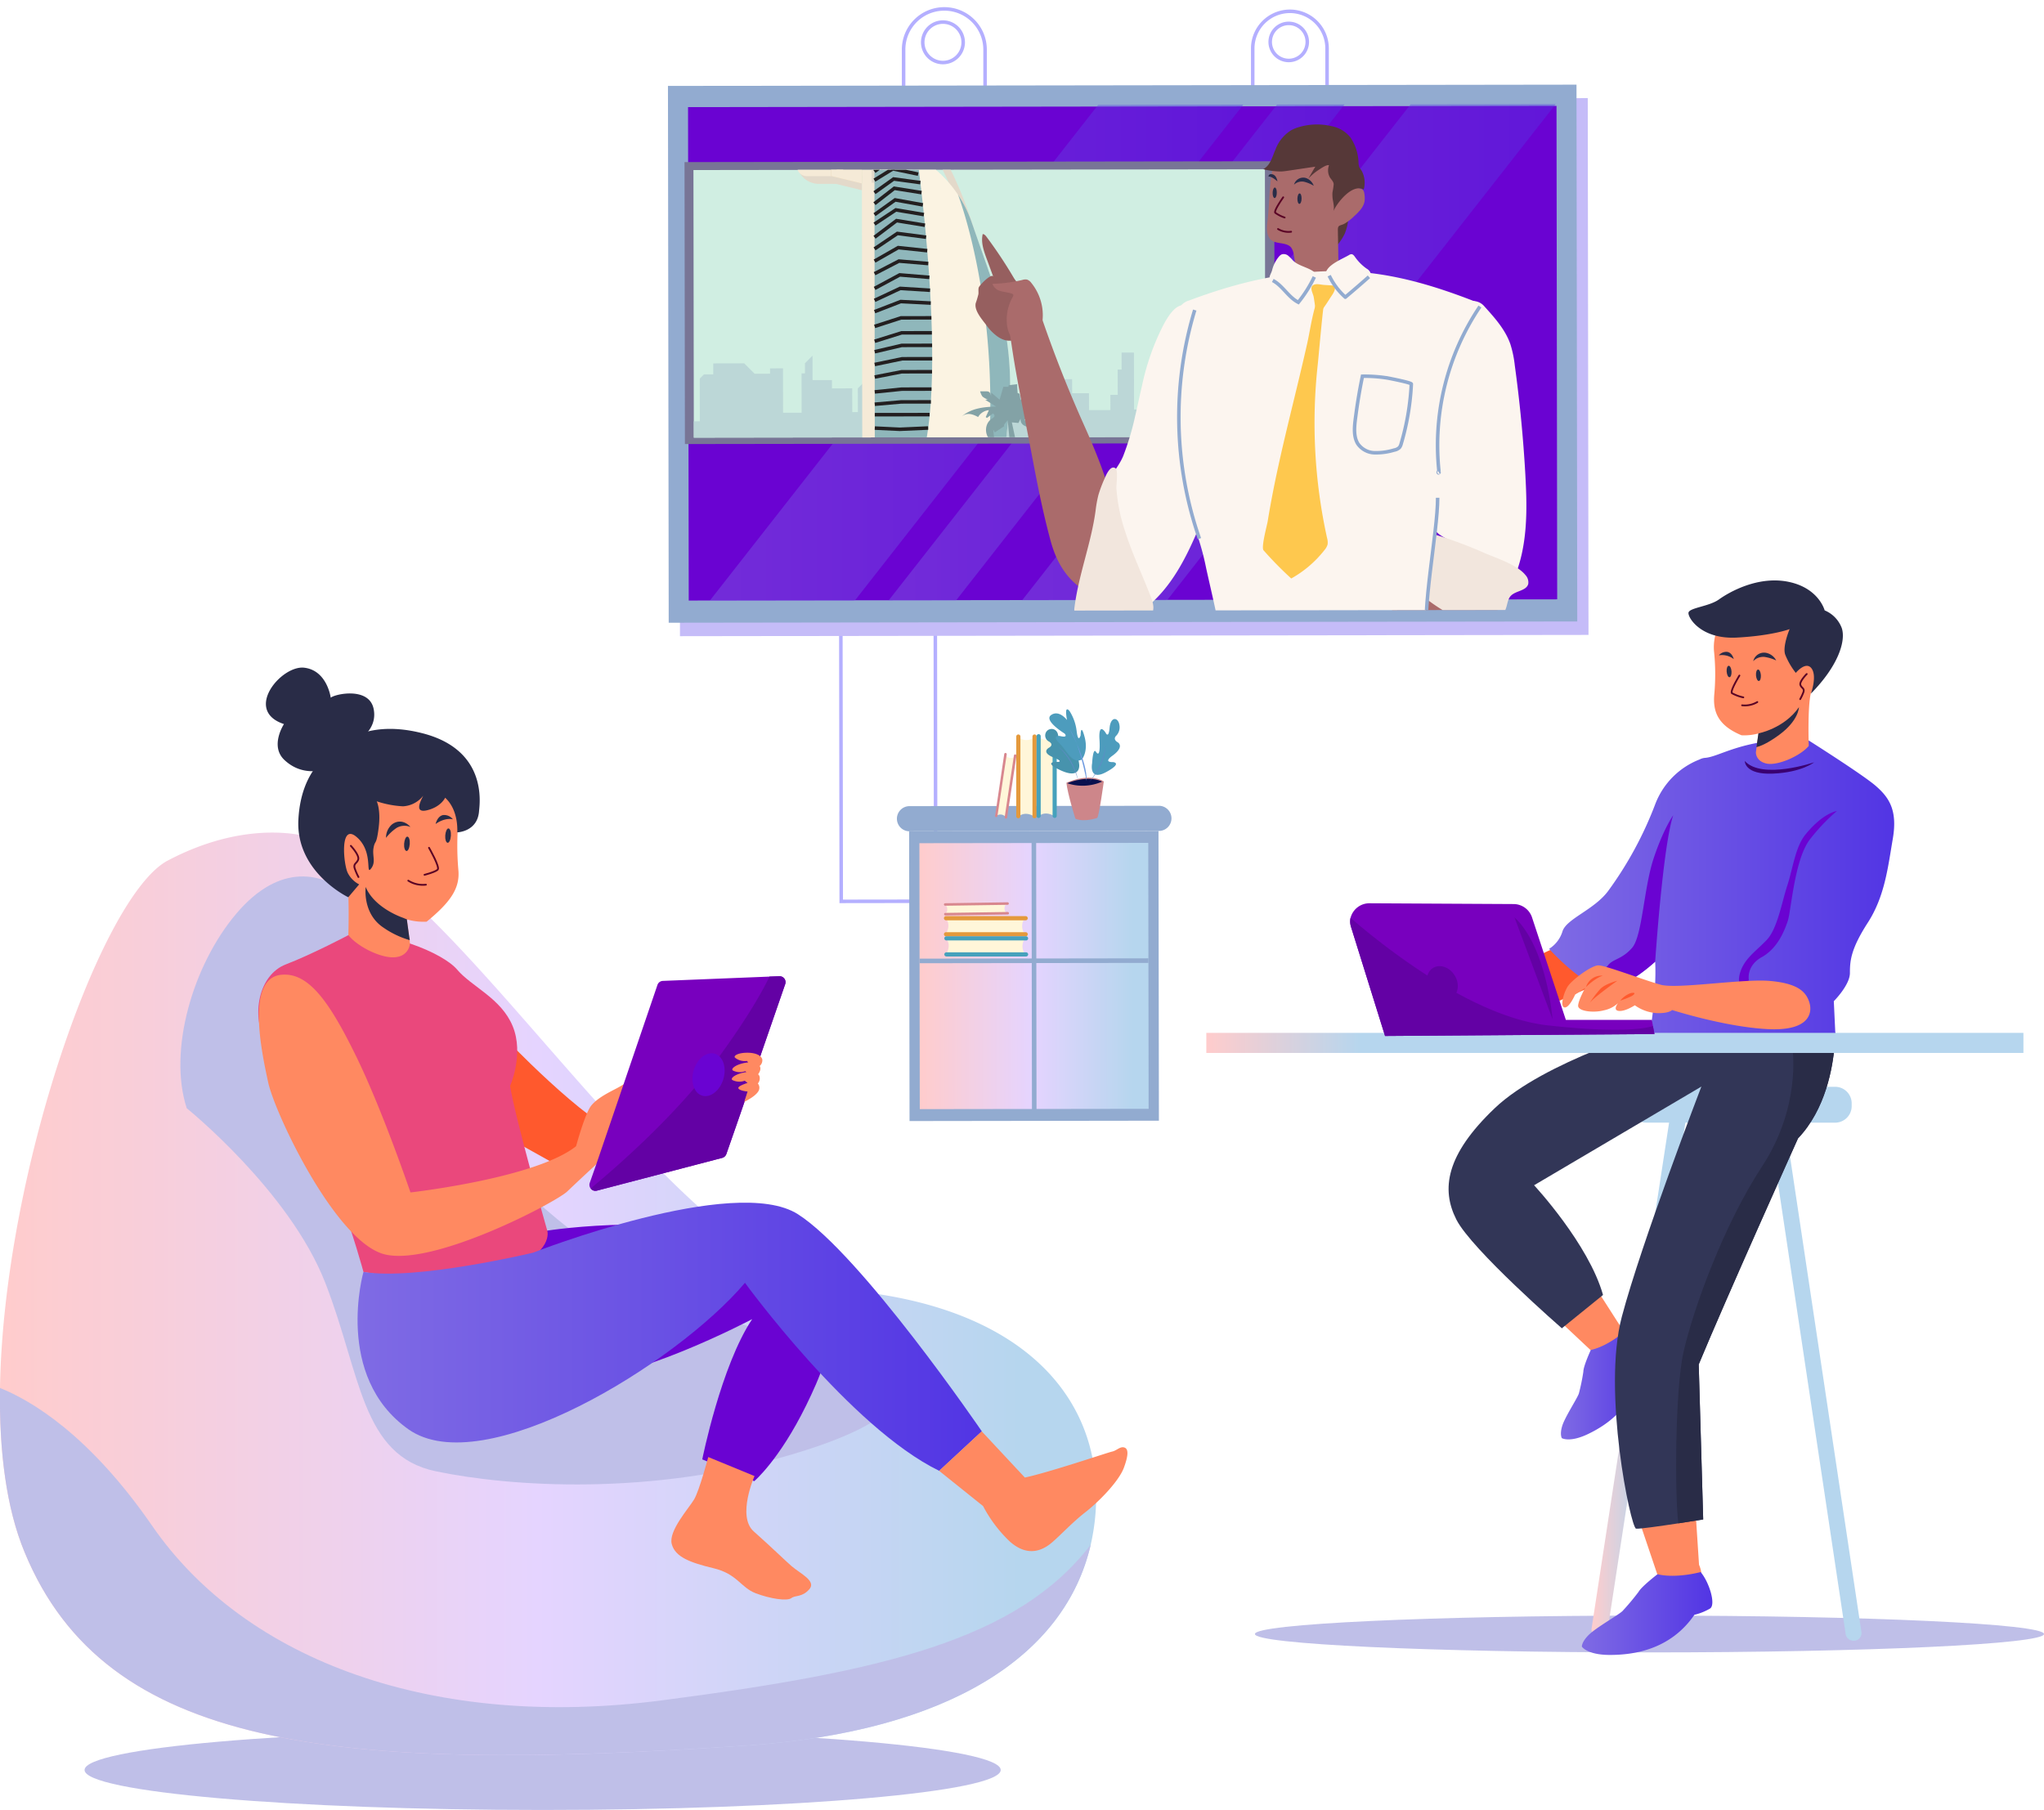 <svg xmlns="http://www.w3.org/2000/svg" xmlns:xlink="http://www.w3.org/1999/xlink" viewBox="0 0 580.08 513.71"><defs><style>.cls-1,.cls-18,.cls-2,.cls-26,.cls-45{fill:none;}.cls-2{stroke:#b4afff;}.cls-18,.cls-2,.cls-26,.cls-45{stroke-miterlimit:10;}.cls-3{fill:#c5bcf8;}.cls-4{fill:#92abd0;}.cls-5{fill:#6a03d2;}.cls-6,.cls-7,.cls-8{opacity:0.39;}.cls-6{fill:url(#Degradado_sin_nombre_141);}.cls-7{fill:url(#Degradado_sin_nombre_141-2);}.cls-8{fill:url(#Degradado_sin_nombre_141-3);}.cls-9{clip-path:url(#clip-path);}.cls-10{fill:#787596;}.cls-11{fill:#d0eee2;}.cls-12{clip-path:url(#clip-path-2);}.cls-13{fill:#bcd7d7;}.cls-14{fill:#e3d9ca;}.cls-15{fill:#fbf3e2;}.cls-16{fill:#f5ead7;}.cls-17{fill:#efd8af;}.cls-18{stroke:#231f20;}.cls-19{fill:#8fb7bb;}.cls-20{fill:#83a2a6;}.cls-21{fill:#fcf5ef;}.cls-22{fill:#aa6b6b;}.cls-23{fill:#f2e6dd;}.cls-24{fill:#563838;}.cls-25{fill:#3b3166;}.cls-26{stroke:#92abd0;}.cls-27{fill:#fec84e;}.cls-28{fill:#965f5f;}.cls-29{fill:url(#linear-gradient);}.cls-30{fill:#fff6d9;}.cls-31{fill:#e4993c;}.cls-32{fill:#46a1bc;}.cls-33{fill:#d8878e;}.cls-34{fill:#cd868a;}.cls-35{fill:#09104e;}.cls-36{fill:#4793ad;}.cls-37{fill:#6089c6;}.cls-38{fill:#4d9cbd;}.cls-39{fill:#6d99e0;}.cls-40{fill:#bfbfe8;}.cls-41{fill:url(#linear-gradient-2);}.cls-42{fill:#ff592d;}.cls-43{fill:#ea487c;}.cls-44{fill:#ff8961;}.cls-45{stroke:#5a0225;stroke-linecap:round;stroke-width:0.5px;}.cls-46{fill:#292c47;}.cls-47{fill:url(#Degradado_sin_nombre_141-4);}.cls-48{fill:#7800be;}.cls-49{fill:#6301a4;}.cls-50{fill:url(#linear-gradient-3);}.cls-51{fill:url(#Degradado_sin_nombre_141-5);}.cls-52{fill:#323657;}.cls-53{fill:url(#Degradado_sin_nombre_141-6);}.cls-54{fill:url(#linear-gradient-4);}.cls-55{fill:url(#Degradado_sin_nombre_141-7);}.cls-56{fill:#3a0072;}</style><linearGradient id="Degradado_sin_nombre_141" x1="201.4" y1="100.06" x2="353.03" y2="100.06" gradientTransform="translate(-0.23 0.45) rotate(-0.08)" gradientUnits="userSpaceOnUse"><stop offset="0" stop-color="#7f6be4"/><stop offset="1" stop-color="#5235e4"/></linearGradient><linearGradient id="Degradado_sin_nombre_141-2" x1="290.04" y1="100.06" x2="441.68" y2="100.06" xlink:href="#Degradado_sin_nombre_141"/><linearGradient id="Degradado_sin_nombre_141-3" x1="252.15" y1="100.06" x2="381.76" y2="100.06" xlink:href="#Degradado_sin_nombre_141"/><clipPath id="clip-path"><rect class="cls-1" x="189.36" y="33.23" width="246.47" height="140.05" transform="translate(-0.15 0.44) rotate(-0.08)"/></clipPath><clipPath id="clip-path-2"><rect class="cls-1" x="196.85" y="48.15" width="162.18" height="75.95" transform="translate(-0.12 0.39) rotate(-0.08)"/></clipPath><linearGradient id="linear-gradient" x1="260.82" y1="276.98" x2="325.78" y2="276.98" gradientTransform="translate(0.16 0.04)" gradientUnits="userSpaceOnUse"><stop offset="0" stop-color="#fcc"/><stop offset="0.49" stop-color="#e5d4ff"/><stop offset="0.93" stop-color="#b6d6ee"/></linearGradient><linearGradient id="linear-gradient-2" x1="0" y1="367.24" x2="311.09" y2="367.24" gradientTransform="matrix(1, 0, 0, 1, 0, 0)" xlink:href="#linear-gradient"/><linearGradient id="Degradado_sin_nombre_141-4" x1="101.48" y1="379.39" x2="278.64" y2="379.39" gradientTransform="matrix(1, 0, 0, 1, 0, 0)" xlink:href="#Degradado_sin_nombre_141"/><linearGradient id="linear-gradient-3" x1="451.63" y1="387.07" x2="528.29" y2="387.07" gradientUnits="userSpaceOnUse"><stop offset="0" stop-color="#fcc"/><stop offset="0.19" stop-color="#b6d6ee"/></linearGradient><linearGradient id="Degradado_sin_nombre_141-5" x1="442.98" y1="393.19" x2="468.01" y2="393.19" gradientTransform="matrix(1, 0, 0, 1, 0, 0)" xlink:href="#Degradado_sin_nombre_141"/><linearGradient id="Degradado_sin_nombre_141-6" x1="439.63" y1="252.24" x2="537.57" y2="252.24" gradientTransform="matrix(1, 0, 0, 1, 0, 0)" xlink:href="#Degradado_sin_nombre_141"/><linearGradient id="linear-gradient-4" x1="342.35" y1="296" x2="574.24" y2="296" xlink:href="#linear-gradient-3"/><linearGradient id="Degradado_sin_nombre_141-7" x1="448.93" y1="457.94" x2="485.96" y2="457.94" gradientTransform="matrix(1, 0, 0, 1, 0, 0)" xlink:href="#Degradado_sin_nombre_141"/></defs><title>mediacion_2</title><g id="Layer_2" data-name="Layer 2"><g id="Layer_1-2" data-name="Layer 1"><path class="cls-2" d="M268,43.07h0a11.54,11.54,0,0,1-11.56-11.53l0-17.45A11.54,11.54,0,0,1,268,2.53h0a11.55,11.55,0,0,1,11.56,11.53l0,17.45A11.54,11.54,0,0,1,268,43.07Z"/><path class="cls-2" d="M273.35,12a5.74,5.74,0,1,1-5.75-5.73A5.74,5.74,0,0,1,273.35,12Z"/><path class="cls-2" d="M366.1,40.29h0a10.56,10.56,0,0,1-10.58-10.54l0-16A10.56,10.56,0,0,1,366.05,3.21h0a10.55,10.55,0,0,1,10.57,10.54l0,16A10.55,10.55,0,0,1,366.1,40.29Z"/><path class="cls-2" d="M371,11.88a5.26,5.26,0,1,1-5.26-5.24A5.26,5.26,0,0,1,371,11.88Z"/><rect class="cls-2" x="238.62" y="88.61" width="26.81" height="167.2" transform="translate(-0.24 0.35) rotate(-0.08)"/><rect class="cls-3" x="192.87" y="28.02" width="257.84" height="152.36" transform="translate(-0.15 0.45) rotate(-0.08)"/><rect class="cls-4" x="189.67" y="24.2" width="257.84" height="152.36" transform="translate(-0.14 0.45) rotate(-0.08)"/><rect class="cls-5" x="195.36" y="30.22" width="246.47" height="140.05" transform="translate(-0.14 0.45) rotate(-0.08)"/><polyline class="cls-6" points="242.58 170.48 201.4 170.53 311.66 29.75 352.84 29.7"/><polygon class="cls-7" points="331.23 170.35 290.05 170.41 400.31 29.63 441.49 29.57 331.23 170.35"/><polyline class="cls-8" points="381.57 29.66 271.31 170.44 252.16 170.46 362.42 29.68"/><g class="cls-9"><rect class="cls-10" x="194.32" y="45.89" width="167.37" height="80.02" transform="translate(-0.12 0.39) rotate(-0.08)"/><rect class="cls-11" x="196.85" y="48.15" width="162.18" height="75.95" transform="translate(-0.12 0.39) rotate(-0.08)"/><g class="cls-12"><polygon class="cls-13" points="180.57 119.61 192.07 119.59 192.06 117.2 193.5 117.19 193.5 119.59 198.61 119.58 198.59 107.45 199.79 106.25 202.42 106.25 202.42 103.14 211.2 103.12 214.16 106.07 218.54 106.06 218.54 104.55 222.21 104.54 222.23 117.15 227.5 117.15 227.48 105.97 228.44 105.97 228.44 103.1 230.59 100.94 230.6 107.88 236.11 107.88 236.11 110.23 241.85 110.22 241.87 116.97 243.46 116.96 243.45 110.22 246.38 107.28 247.92 107.28 247.93 117.28 250.01 117.27 250.01 119.51 252.88 119.5 252.87 112.32 257.18 112.31 257.18 110.2 259.73 110.2 259.74 117.74 262.46 117.73 262.44 108.64 265.15 105.92 265.16 113.42 267.4 113.42 267.39 110.19 268.83 110.18 268.84 114.37 271.39 114.37 271.38 107.99 273.44 110.04 273.45 116.6 279.38 116.59 279.37 111.01 285.91 111 285.91 112.44 290.06 112.43 290.05 100.86 292.44 100.85 292.44 97.74 295.31 97.74 295.32 107.63 304.26 107.62 304.27 111.61 309.05 111.6 309.06 116.39 315.13 116.38 315.12 112.07 317.2 112.07 317.19 104.89 318.31 104.89 318.3 100.07 321.81 100.07 321.83 116.22 325.35 116.21 325.34 110.78 327.73 110.78 327.73 106.47 332.99 106.46 333.01 116.04 338.43 116.03 342.9 116.03 342.89 110.44 344.97 110.44 344.98 116.02 361.74 116 361.76 129.73 180.59 129.98 180.57 119.61"/><path class="cls-14" d="M250.08,21.56s17.23,13.59,26.24,43.14h-2.48s-6-24.29-23.44-40.29Z"/><path class="cls-15" d="M248.16,45.79l.11,83.73,36.7-.05,1.13-10.23a89.2,89.2,0,0,0-4.42-39.13l-6-17.16A34.2,34.2,0,0,0,257,42.81L252.78,41Z"/><rect class="cls-16" x="244.63" y="18.71" width="5.52" height="110.81" transform="translate(-0.1 0.35) rotate(-0.08)"/><rect class="cls-14" x="247.34" y="23.34" width="6.15" height="28.5" transform="translate(-0.05 0.35) rotate(-0.08)"/><rect class="cls-16" x="250.42" y="23.33" width="3.07" height="28.5" transform="translate(-0.05 0.35) rotate(-0.08)"/><rect class="cls-16" x="248.11" width="1.25" height="23.34" transform="matrix(1, 0, 0, 1, -0.02, 0.35)"/><path class="cls-14" d="M226.13,45.51h13.18a0,0,0,0,1,0,0v6.35a0,0,0,0,1,0,0h-6.83a6.35,6.35,0,0,1-6.35-6.35v0A0,0,0,0,1,226.13,45.51Z" transform="matrix(1, 0, 0, 1, -0.07, 0.33)"/><path class="cls-16" d="M226.13,47.11A2.86,2.86,0,0,0,229,50l10.33,0V45.5l-13.19,0Z"/><polygon class="cls-14" points="244.6 53.99 235.87 51.86 235.87 47.65 244.6 49.77 244.6 53.99"/><polygon class="cls-17" points="244.6 52.07 235.87 49.95 235.86 45.73 244.6 47.85 244.6 52.07"/><polygon class="cls-16" points="244.6 52.07 235.87 49.95 235.86 45.73 244.6 47.85 244.6 52.07"/><path class="cls-14" d="M261.71,43H273a0,0,0,0,1,0,0v0a4.87,4.87,0,0,1-4.87,4.87h-1.54A4.87,4.87,0,0,1,261.71,43v0A0,0,0,0,1,261.71,43Z" transform="translate(-0.06 0.38) rotate(-0.08)"/><path class="cls-18" d="M252.78,41s5.79,61.81,1.73,88.54"/><path class="cls-19" d="M260.25,44.42A33.34,33.34,0,0,0,257,42.81L252.78,41l-4.62,4.82.11,83.73,13.56,0C268.76,104.55,260.26,44.45,260.25,44.42Z"/><path class="cls-19" d="M285,129.47l1.13-10.23a89.2,89.2,0,0,0-4.42-39.13l-6-17.16a34.31,34.31,0,0,0-3.85-7.74c.19.48,11.78,30.61,8.66,74.26Z"/><polyline class="cls-18" points="248.16 48.67 253.5 44.8 260.56 46.72"/><polyline class="cls-18" points="260.57 49.42 253.38 47.92 248.16 51.13"/><polyline class="cls-18" points="248.17 54.69 253.6 50.8 261.2 51.83"/><polyline class="cls-18" points="261.53 54.67 253.8 53.44 248.17 57.81"/><polyline class="cls-18" points="248.18 60.93 254.04 56.73 261.91 58.15"/><polyline class="cls-18" points="262.2 60.91 254.24 59.57 248.18 63.6"/><polyline class="cls-18" points="248.19 67.34 254.44 62.62 262.5 63.93"/><polyline class="cls-18" points="262.82 67.32 254.67 66.26 248.19 70.64"/><polyline class="cls-18" points="248.2 74.11 254.91 70.28 263.15 71.15"/><polyline class="cls-18" points="263.44 74.8 255.11 74.1 248.2 77.68"/><polyline class="cls-18" points="248.21 81.86 255.34 78.02 263.76 78.72"/><polyline class="cls-18" points="248.21 85.25 255.47 81.85 263.95 82.38"/><polyline class="cls-18" points="248.22 88.45 255.61 85.59 264.14 86.02"/><polyline class="cls-18" points="264.33 90.21 255.7 90.22 248.22 92.64"/><polyline class="cls-18" points="248.23 96.86 255.86 94.47 264.46 94.46"/><polyline class="cls-18" points="264.53 98.02 255.92 98.03 248.23 99.83"/><polyline class="cls-18" points="248.24 103.45 256.02 101.83 264.55 101.82"/><polyline class="cls-18" points="264.51 105.5 255.86 105.52 248.24 107.01"/><polyline class="cls-18" points="248.25 111.23 255.88 110.45 264.36 110.43"/><polyline class="cls-18" points="264.18 114.06 255.78 114.07 248.25 114.73"/><polyline class="cls-18" points="248.26 117.7 255.62 117.69 263.82 117.68"/><polyline class="cls-18" points="263.41 121.48 255.35 121.84 248.26 121.5"/><polyline class="cls-18" points="248.27 125.78 254.94 126.24 262.71 125.76"/><path class="cls-20" d="M280.64,116.42a3.86,3.86,0,0,0-3.05,1.94c-1.5-.79-3-1.39-4.65-.18,2.8-2.33,6.16-2.69,9.76-2.78l-3.08-1.92.68-.08a5.59,5.59,0,0,1-1.5-.88,4.77,4.77,0,0,1-.64-1.45H280c1,0,1.14.77,1.27,1.54,0-.32,0-.64.05-1.18l2.36,2c.35-1.18.68-2.31,1.07-3.65h1.44c0-.11.07-.42.07-.46l2.39-.28c0,.67.09,1.55.14,2.51,1.1.14.38,1.41,1,2,.14-.54.29-1.08.43-1.62l.26.21.94-1.13c.07.49,1.7-.07,1.18,1.19a12.58,12.58,0,0,1-1.2,1.87,12.62,12.62,0,0,1,7.67-.47l-2,.57-1.56,1.55-1.9-.58.89,1.1-.08.11-1.58-1.23-.22.27c.94.75,1.92,1.46,2.81,2.26a13.87,13.87,0,0,1,1.58,1.75.58.58,0,0,1,0,.58.74.74,0,0,1-.6.24c-1.16-.3-2.29-.7-3.46-1a16.94,16.94,0,0,0-2.24-.2l1.64,2.62c-1-.77-2.8-.7-2.71-2.8l-.62,1.21-1.86-.17c1.44,6.71,2.85,13.31,4.26,19.86l-3.5-.49c-.63-6.51-1.27-13.12-1.94-20-1.1,1.32-1.1,1.32-1,1.72l-2.65,1.75-.45-.79c.1,1,.19,1.88.28,2.73l-1.73-.49a4.17,4.17,0,0,1-.22-3.9,3.5,3.5,0,0,1,1.4-1.51c.64-.43.93-.84.18-1.41l-1.7,1.28-.34-.26Z"/></g><path class="cls-21" d="M432.92,135.35c.54,9.73.57,19.79-3.22,28.76-.15.36-9.74-5.15-10.55-5.65-2.31-1.4-4.44-3.08-6.73-4.49-2-1.25-4.07-1.86-5.52-3.91a15.18,15.18,0,0,1-2-4.93c-2.11-8-2.38-16.44-2.23-24.75a29.29,29.29,0,0,1,.63-6.61,31.6,31.6,0,0,1,2.88-6.85q2.67-5.17,5.33-10.35a19.16,19.16,0,0,0,1.7-4c.33-1.31.38-2.67.71-4A4.24,4.24,0,0,1,421.3,87c2.92,3.23,5.92,6.58,7.34,10.69a30.76,30.76,0,0,1,1.25,6q2.12,15.41,3,31Z"/><path class="cls-22" d="M413.26,181.59c-4.38.8-9.13.2-13.58-.58-.6-.1-6.93-3.34-6.74-3.69a140.28,140.28,0,0,0,8-18q6.45,2,12.8,4.31c3.49,1.26,8,1.59,11,3.83,4.21,3.07-3.11,10.56-6,12.23A17.09,17.09,0,0,1,413.26,181.59Z"/><path class="cls-23" d="M406.33,151.45q-2.65,6.17-5.3,12.33a3.62,3.62,0,0,0-.42,1.62,3.48,3.48,0,0,0,1.27,2.1c4.57,4.46,21.72,16.42,25.56,5,.38-1.14.47-2.43,1.27-3.33,1.39-1.54,4.45-1.42,5-3.42a3,3,0,0,0-.78-2.52c-2.36-3-8.51-4.88-12-6.44A124.35,124.35,0,0,0,406.33,151.45Z"/><path class="cls-24" d="M381.57,66.45a16.59,16.59,0,0,1-4,5.12,15.6,15.6,0,0,1,.57-6.73c.36-1,2.32-4.72,3.8-4.15S382,65.55,381.57,66.45Z"/><path class="cls-22" d="M359.69,63c-.23,1.84-.31,4.05,1.16,5.19s4.22.52,5.52,2a4.49,4.49,0,0,1,.82,2.26l.81,4.69a2,2,0,0,0,2.16,2.08c3.31.51,7.52.61,9.06-2.37A8.07,8.07,0,0,0,379.8,73c0-2.61-.09-5.22-.12-7.83,0-1.39.72-1.07,1.81-1.65a13.5,13.5,0,0,0,2.8-2.14c1.37-1.26,2.83-2.68,3-4.52a7.89,7.89,0,0,0-.15-2.22c-.19-1.14-1.42-1.31-2.39-1.31-.41,0-3.16.2-3.26.66.92-4.14,1.61-9.12-1.45-12.06-1.57-1.52-3.81-2.09-6-2.48C358.78,36.65,361,52.27,359.69,63Z"/><path class="cls-21" d="M322.09,118.38a76.26,76.26,0,0,1-3.31,11c-1.17,2.88-3.32,5-4.34,7.87a26.26,26.26,0,0,0-.95,10.06,48.25,48.25,0,0,0,2.45,14.28,22.53,22.53,0,0,0,8.6,11.41c7.87-5.9,12.38-15.17,16.12-24.26q3.31-8.06,6.12-16.3c2-5.82,3.78-11.86,3.43-18a48.38,48.38,0,0,0-2.39-11.18c-1.3-4.32-2.94-8.79-5.83-12.32a13.9,13.9,0,0,0-5.29-4.1c-3.63-1.54-6.86,6-8.12,8.71a69.64,69.64,0,0,0-4.5,14C323.4,112.45,322.78,115.43,322.09,118.38Z"/><path class="cls-25" d="M367.75,255.45l-24.5.55c-1-4.32.88-10.5,1.33-14.84q1-10.16,2.09-20.3l3.9-37.91a5.78,5.78,0,0,1,.72-2.64c1.77-2.6,10.78-3.74,13.72-4.28a79.86,79.86,0,0,1,19.34-1.15c4.41.28,9,.74,13.16,2.4,5.93,2.39,6.09,5,6.63,10.88,2,22.27,5.05,44.82,5.7,67.17q-14.43.81-28.9.44c-1.68-10.57.22-22.82.65-33.51a3.41,3.41,0,0,0-.49-2.36c-1-1.2-1,.88-1,1.39-.13,1.6-.38,3.18-.46,4.79-.45,9.36-4.19,20-2.86,29.16Z"/><path class="cls-21" d="M346.7,184.08c-.65-2.53-.65-5.56-1.08-7.72-1-5.07-2.22-10.1-3.33-15.15a73.85,73.85,0,0,0-2.44-9.15c-2.55-7-7.26-13.2-9-20.47-1.12-4.75-.89-9.7-.65-14.57a138.09,138.09,0,0,1,1.49-16.63,56.16,56.16,0,0,1,1.86-7.76c.5-1.57.73-4.69,1.7-6a4.82,4.82,0,0,1,2.23-1.35c13.54-5.07,26.31-8.15,40.9-8.34s27.72,3.71,41.15,9a2,2,0,0,1,1.17.86,2,2,0,0,1-.25,1.62c-11.48,24.84-12,55.18-15.45,82a33.32,33.32,0,0,0-.28,10c.28,1.62.76,3.45-.18,4.79a5.14,5.14,0,0,1-2.11,1.52c-7.9,3.74-15.84,4.49-24.34,5.32a64.5,64.5,0,0,1-26.18-2.81,8.38,8.38,0,0,1-3.63-1.95A7.37,7.37,0,0,1,346.7,184.08Z"/><path class="cls-26" d="M408,141.27c0,10.17-4.66,31.93-2.88,41.59.42,2.3-1.19,3.07-4.47,4.72"/><path class="cls-24" d="M362.1,42.12a10.87,10.87,0,0,1,4.47-5.23,11.19,11.19,0,0,1,1.79-.73,17.89,17.89,0,0,1,9.49-.36,9,9,0,0,1,5.34,3.13,13.46,13.46,0,0,1,2.35,7,4.49,4.49,0,0,0,.24,1.55,9.54,9.54,0,0,0,.67,1,7.26,7.26,0,0,1,.57,5.32c-3.21-1.78-7.52,3.64-8.67,6.25.46-1.05,0-2.58-.15-3.66a10.74,10.74,0,0,1-.05-1.79,19,19,0,0,0,.35-2.35c-.07-.73-.68-1.28-1.08-1.9a4.11,4.11,0,0,1-.25-3.46c-.8-.2-2.41,1-3.09,1.43a14.1,14.1,0,0,0-2.8,2.43c.66-1.15,1.31-2.3,2-3.45l-7.71,1.15c-.65.09-1.29.19-1.95.22a19.89,19.89,0,0,1-5.13-.66c1.82-.91,2.49-3.1,3.24-5C361.82,42.77,362,42.44,362.1,42.12Z"/><path class="cls-21" d="M367.61,74.49a5.78,5.78,0,0,1-.71-.6,12.11,12.11,0,0,0-1.34-1.34,2,2,0,0,0-1.79-.36,2.26,2.26,0,0,0-.82.65A9.66,9.66,0,0,0,361,76.76c-.42,1.39-1.46,2.27.3,3,3.52,1.44,7.09,2.77,10.63,4.15L373.88,79a.9.9,0,0,0,0-.84C372.48,76.16,369.57,75.86,367.61,74.49Z"/><path class="cls-21" d="M376.66,76.52a2.67,2.67,0,0,0-.32.63c-.8,2.32,1.36,5.18,2.68,6.86a.53.53,0,0,0,.27.22c.17,0,.34-.08.48-.19,1.29-1.08,9.61-5,9.17-6.61a2.48,2.48,0,0,0-1.1-1.19,13.6,13.6,0,0,1-3.31-3.33c-.25-.35-.55-.75-1-.77a1.39,1.39,0,0,0-.67.24C381.22,73.35,377.85,74.68,376.66,76.52Z"/><path class="cls-27" d="M358.59,156.19a104.35,104.35,0,0,0,7.86,8,31.39,31.39,0,0,0,9.43-8.07,4.07,4.07,0,0,0,.89-1.61,4.4,4.4,0,0,0-.15-1.8A151.49,151.49,0,0,1,374,103.21c.13-1.12,1.47-16.32,1.68-16.31a8.42,8.42,0,0,1-2.27-.47c-1.17,3.79-1.65,7.59-2.51,11.41-.91,4-1.87,8.09-2.85,12.13-2.38,9.85-4.84,19.7-6.79,29.65-.54,2.78-1.05,5.57-1.5,8.36C359.56,149.19,357.86,155.36,358.59,156.19Z"/><path class="cls-27" d="M378.81,81.15l0,.1c.32,1.23-.84,2.55-1.48,3.58s-1.5,2.3-2.32,3.4a.47.47,0,0,1-.23.21.47.47,0,0,1-.31,0l-1.1-.28c-.15-1.28-.33-2.56-.54-3.83-.17-1.07-1.34-2.76-.06-3.46.83-.45,2.08-.06,3,0s1.88.11,2.81.2a.48.48,0,0,1,.17,0A.24.24,0,0,1,378.81,81.15Z"/><path class="cls-26" d="M385.34,125.94a6,6,0,0,0,4.76,2.57,17.81,17.81,0,0,0,5.55-.77,2.92,2.92,0,0,0,1.49-.71,2.83,2.83,0,0,0,.51-1.08A72,72,0,0,0,400.53,109c0-.4-6-1.57-6.58-1.68a41.26,41.26,0,0,0-7.29-.54q-1.08,5.19-1.79,10.46C384.52,120,383.84,123.48,385.34,125.94Z"/><path class="cls-28" d="M284.86,96.43a7.32,7.32,0,0,1-1.87-1A13.53,13.53,0,0,1,280,92.39c-1.21-1.64-3.56-4.19-3.1-6.33a24.34,24.34,0,0,0,.77-2.57c.07-.61-.06-1.23.07-1.83s3.71-4.32,4.15-3.11c-.64-1.74-1.27-3.47-1.91-5.2-.81-2.22-1.64-4.61-1.09-6.91.46,0,.8.41,1.08.77a128.85,128.85,0,0,1,7.67,11.53c1.13,1.93,3,3.18,4.11,5.07,1.63,2.67,1.8,8.11-.54,10.46A7.25,7.25,0,0,1,287,96.68,5.12,5.12,0,0,1,284.86,96.43Z"/><path class="cls-22" d="M307.46,120.24q-6.61-14.79-11.86-30.15l-8.92,5.08c1.17,7.92,1.6,10.63,4.89,27.42,2.19,11.18,3.56,19.54,6.49,30.55,1.59,6,4.32,11,9.69,14.47,1.81,1.17,4.19,2.07,6.05,1a6.14,6.14,0,0,0,2.4-3.86C320.24,150.25,313.32,133.32,307.46,120.24Z"/><path class="cls-23" d="M319.32,150.86c2,6.32,4.9,12.33,7.27,18.53.58,1.51,1.12,3.26.36,4.69-1.12,2.13-4.19,2.08-6.47,1.33-4.14-1.36-6.59,1.1-10.54,1.94a2.52,2.52,0,0,1-1.22.05,2.73,2.73,0,0,1-1.18-.85l-1.78-1.82a2.92,2.92,0,0,1-.84-1.25,2.8,2.8,0,0,1,0-1c1.19-9.44,4.73-18.17,6-27.52a34.51,34.51,0,0,1,.79-4.41,35.81,35.81,0,0,1,1.74-4.66c.38-.9,1.64-4,3.1-3,.85.56.22,4.68.28,5.71A49.27,49.27,0,0,0,319.32,150.86Z"/><path class="cls-22" d="M285.89,92.91a13,13,0,0,1,1.55-8.68c.1-.2.21-.45.1-.64a.61.61,0,0,0-.36-.24c-1-.37-2.14-.42-3.18-.74a3.2,3.2,0,0,1-2.35-2.06,40.19,40.19,0,0,0,8.47-1.09,2.79,2.79,0,0,1,1.34-.11,2.54,2.54,0,0,1,1.2.91,14.57,14.57,0,0,1,2,15.19c-1,2.14-2.67,4.31-5.07,2.92A8.43,8.43,0,0,1,285.89,92.91Z"/><path class="cls-26" d="M420,87a70.45,70.45,0,0,0-11.66,46.5c0,.22-.21.42-.16.64s.35-.18.16-.06"/><path class="cls-26" d="M373,78.6a36.4,36.4,0,0,1-4.54,7.2c-2.85-1.45-4.42-4.71-7.25-6.2"/><path class="cls-26" d="M388.5,78.56q-3.31,2.94-6.7,5.78a19.32,19.32,0,0,1-4.58-6.1"/><path class="cls-26" d="M339.06,88a104.79,104.79,0,0,0,1.33,64.88"/></g><rect class="cls-4" x="258.07" y="235.89" width="70.77" height="82.24" transform="translate(-0.39 0.41) rotate(-0.08)"/><rect class="cls-29" x="260.98" y="239.27" width="64.95" height="75.48" transform="translate(-0.39 0.41) rotate(-0.08)"/><path class="cls-4" d="M328.89,235.84l-70.77.1a3.57,3.57,0,0,1-3.58-3.56h0a3.57,3.57,0,0,1,3.57-3.58l70.77-.1a3.57,3.57,0,0,1,3.58,3.57h0A3.57,3.57,0,0,1,328.89,235.84Z"/><rect class="cls-4" x="260.97" y="272.04" width="64.95" height="1.3" transform="translate(-0.38 0.41) rotate(-0.08)"/><rect class="cls-4" x="255.1" y="276.16" width="76.71" height="1.3" transform="translate(569.86 -17.03) rotate(89.92)"/><path class="cls-30" d="M289.1,209.3a3.59,3.59,0,0,0,4.38,0l0,22.43s-2.36-1.68-4.38,0Z"/><path class="cls-31" d="M293.6,232.24h0a.58.58,0,0,1-.59-.59l0-22.6a.6.6,0,0,1,.59-.6h0a.6.6,0,0,1,.59.59l0,22.61A.6.6,0,0,1,293.6,232.24Z"/><path class="cls-31" d="M289,232.24h0a.58.58,0,0,1-.59-.58l0-22.61a.59.59,0,0,1,.59-.59h0a.58.58,0,0,1,.59.59l0,22.6A.58.58,0,0,1,289,232.24Z"/><path class="cls-30" d="M294.81,209.21a3.6,3.6,0,0,0,4.38,0l0,22.43s-2.37-1.68-4.39,0Z"/><path class="cls-32" d="M299.31,232.15h0a.6.6,0,0,1-.59-.59l0-22.6a.59.59,0,0,1,.59-.6h0a.6.6,0,0,1,.59.59l0,22.61A.59.59,0,0,1,299.31,232.15Z"/><path class="cls-32" d="M294.76,232.15h0a.58.58,0,0,1-.59-.59l0-22.6a.6.6,0,0,1,.59-.59h0a.58.58,0,0,1,.59.59l0,22.6A.59.59,0,0,1,294.76,232.15Z"/><path class="cls-30" d="M285.4,214.36a1.81,1.81,0,0,0,2.61.39l-2.58,17.18a1.87,1.87,0,0,0-2.61-.39Z"/><path class="cls-33" d="M285.43,232.33h0a.35.35,0,0,1-.3-.41l2.62-17.51a.36.36,0,0,1,.41-.3h0a.36.36,0,0,1,.3.41L285.83,232A.36.36,0,0,1,285.43,232.33Z"/><path class="cls-33" d="M282.71,231.92h0a.36.36,0,0,1-.3-.4L285,214a.35.35,0,0,1,.4-.29h0a.34.34,0,0,1,.3.4l-2.63,17.51A.34.34,0,0,1,282.71,231.92Z"/><path class="cls-34" d="M302.64,222.17s6.24-3,10.62-.39c0,0-1.36,9.95-1.89,10.37,0,0-3.6,1.3-6.18.22C305.19,232.37,303,225.43,302.64,222.17Z"/><path class="cls-35" d="M302.87,222.3s5.64-2.46,9.93-.46A13.87,13.87,0,0,1,302.87,222.3Z"/><path class="cls-36" d="M296.72,208.15a1.93,1.93,0,0,0,1,2.33c1.52.94,0,1.72,0,1.72s-2.46,1.26,1.25,2.78.47,1.26.47,1.26-3.32.14,1.51,2.37c6,2.78,5.31-1.73,5.31-1.73s-.54-4.61-1.26-2.59-1.12-2.85-1.12-2.85-.08-4.1-2.11-1.5c0,0-1.2,1.51-1.45-1.07S297.24,206.44,296.72,208.15Z"/><path class="cls-37" d="M300.36,212s4.09,2.35,5.77,10C306.13,222,304.46,215.27,300.36,212Z"/><path class="cls-38" d="M317.68,205.75a3.42,3.42,0,0,1-.84,3c-1.22,1.15.4,1.95.4,1.95s2.05,1.19-1.53,3.79c-2.8,2,.16,1.81.16,1.81s2.82.21-1.85,2.78c-5.14,2.84-4.08-2.43-4.08-2.43s.22-4.6,1.08-3.28c1.46,2.25,1-3.62,1-3.62s-.38-4.81,1.71-1.85c0,0,.88,2,1.17-1.32S317.34,203.53,317.68,205.75Z"/><path class="cls-37" d="M313.71,211.5s.52,4.69-4.65,10.55C309.06,222.05,313.5,216.74,313.71,211.5Z"/><path class="cls-38" d="M307,215.6s1.93-2.2.81-6.42-1.13-.5-1.13-.5-.67,2.46-1.12-1.1a13.53,13.53,0,0,0-2-5.73s-1.63-2.24-.74,2.52c0,0-2.22-3-4.5-1.44s3.81,5.27,3.81,5.27,1.24,1.33-1.35.69c0,0-2.46-.3-.13,2.05S304.24,216.83,307,215.6Z"/><path class="cls-39" d="M303.58,207s5,8.91,4.8,14.67C308.38,221.66,306.37,210.79,303.58,207Z"/><path class="cls-30" d="M290.83,260.67a3.59,3.59,0,0,0,0,4.38l-22.43,0s1.68-2.36,0-4.38Z"/><path class="cls-31" d="M267.89,265.17h0a.58.58,0,0,1,.59-.59l22.6,0a.59.59,0,0,1,.6.58h0a.6.6,0,0,1-.59.6l-22.61,0A.6.6,0,0,1,267.89,265.17Z"/><path class="cls-31" d="M267.89,260.61h0a.58.58,0,0,1,.58-.59l22.61,0a.59.59,0,0,1,.59.59h0a.58.58,0,0,1-.59.59l-22.6,0A.58.58,0,0,1,267.89,260.61Z"/><path class="cls-30" d="M290.92,266.38a3.6,3.6,0,0,0,0,4.38l-22.43,0s1.68-2.37,0-4.39Z"/><path class="cls-32" d="M268,270.88h0a.59.59,0,0,1,.59-.59l22.6,0a.59.59,0,0,1,.6.59h0a.6.6,0,0,1-.59.59l-22.61,0A.59.59,0,0,1,268,270.88Z"/><path class="cls-32" d="M268,266.33h0a.58.58,0,0,1,.59-.59l22.6,0a.6.6,0,0,1,.59.59h0a.58.58,0,0,1-.59.59l-22.6,0A.59.59,0,0,1,268,266.33Z"/><path class="cls-30" d="M285.65,256.5a1.82,1.82,0,0,0,0,2.65l-17.37.26a1.88,1.88,0,0,0,0-2.65Z"/><path class="cls-33" d="M267.93,259.47h0a.36.36,0,0,1,.35-.37l17.7-.26a.35.35,0,0,1,.36.35h0a.34.34,0,0,1-.35.36l-17.7.27A.36.36,0,0,1,267.93,259.47Z"/><path class="cls-33" d="M267.88,256.72h0a.36.36,0,0,1,.36-.36l17.7-.27a.36.36,0,0,1,.36.35h0a.36.36,0,0,1-.35.37l-17.7.26A.37.37,0,0,1,267.88,256.72Z"/><path class="cls-40" d="M284,502.36c0,6.26-58.21,11.35-130,11.35s-130-5.09-130-11.35S82.12,491,153.93,491,284,496.09,284,502.36Z"/><path class="cls-41" d="M310.78,430.86a62.23,62.23,0,0,1-1.24,7.57c-7.25,31.33-39.78,53.05-97.82,57C94.52,503.39,30,496.31,7,440.59,1.76,428-.26,411.72,0,393.94c1-61,28.79-139.78,47.62-149.7C72,231.41,89.22,238,89.22,238c39.36,8.41,102.15,123.83,151.24,128.25S314.21,396.51,310.78,430.86Z"/><path class="cls-40" d="M53,314.55S82.14,338,92.31,364.08s10.17,49.09,31.4,53.51,61,7.08,101.27-4.86,41.13-26.09-1.32-33.61-88.89-47.76-102.16-76.51-12.82-40.24-21.23-47.76-20.78-10.17-33.17,4.42S47.65,298.19,53,314.55Z"/><path class="cls-42" d="M142.29,293.62s24.61,25.94,34.64,28.45l-16.07,10.17L139.48,320.3S131.52,299.07,142.29,293.62Z"/><path class="cls-5" d="M155.33,349.27s39.29-6.12,63.46,4.79,17.69,29.19,10,44.81-14.74,21.52-14.74,21.52l-14.75-6.19s5.31-26.53,14.16-39.8c0,0-34.5,18.28-53.07,17.4s-18.28-35.68-18.28-35.68Z"/><path class="cls-43" d="M98.91,265.39s-10.14,5.38-17.8,8.33-10,14.3-5.6,22.55S91,325.61,95.7,338.14,103.15,361,103.15,361s25.72,4.93,40-.22,12.16-11.5,12.16-11.5-9.21-32.36-10.54-41.06c0,0,4-9,.74-16.95s-11.65-11.2-15.77-16.07S109.64,264,98.91,265.39Z"/><path class="cls-44" d="M130.2,231.89a79.35,79.35,0,0,0-.12,15c.48,5.05-2,9-9,14.7a16.57,16.57,0,0,1-5.47-.61.53.53,0,0,1-.16,0l.66,4.85.14,1,.09.75a4.17,4.17,0,0,1-3.54,4c-3.66.89-11.18-2.65-13.94-6.19,0,0,.44-13.26-.67-18.47a52.57,52.57,0,0,1-5.31-13.37c-1.87-7.75,3.93-15.28,9.32-18.06S124,212.64,129,223.93A18.28,18.28,0,0,1,130.2,231.89Z"/><path class="cls-45" d="M99.57,240.07s2.43,2.6,2.1,3.82-1.55,1.16-.94,2.76a17.34,17.34,0,0,0,1,2.27"/><path class="cls-46" d="M128.54,232.55s-2.1-.67-4.92,1.32c0,0,.49-2.26,2.15-2.54A3.14,3.14,0,0,1,128.54,232.55Z"/><path class="cls-46" d="M116.49,234.72a4.39,4.39,0,0,0-4,.3,13.51,13.51,0,0,0-2.94,2.77,5,5,0,0,1,1.62-3.74C112.89,232.66,115,233,116.49,234.72Z"/><path class="cls-46" d="M126.36,237.13c-.07,1.11.22,2,.66,2.07s.87-.85.94-2-.21-2-.66-2.07S126.44,236,126.36,237.13Z"/><path class="cls-46" d="M114.69,239.46c-.08,1.11.22,2,.66,2.07s.86-.85.94-2-.22-2-.66-2.07S114.77,238.35,114.69,239.46Z"/><path class="cls-45" d="M121.75,240.62s3.17,5.5,2.47,6.2-3.75,1.47-3.75,1.47"/><path class="cls-45" d="M120.87,251.09a7.72,7.72,0,0,1-5-1.14"/><path class="cls-46" d="M106.91,227.43s1.21,2.32.55,7.52-1,3.32-1.44,5.64.78,4.09-.77,6,.77-5-4.09-9.07-3.65,8-2.44,10.28a7.45,7.45,0,0,0,3.21,3.21l-3.09,3.65s-14.93-7.08-14.16-22,9.51-19,9.51-19,7.3-10.28,25.76-5.53,16.2,19.89,16,22.11c-.44,5.86-6.19,6-6.19,6s.55-6.19-3.43-9.83c0,0-1.1,2.54-5,3.53s-2-2.54-1.22-4.09a7.84,7.84,0,0,1-5.75,3A28,28,0,0,1,106.91,227.43Z"/><path class="cls-46" d="M116.3,266.84a25.49,25.49,0,0,1-7.52-3.59c-6-4-5-11.5-5-11.5,2.55,6.09,10.61,8.74,10.61,8.74l1.24.52a.53.53,0,0,1-.16,0l.66,4.85Z"/><path class="cls-46" d="M101.16,210.4s6.19-3.09,4.86-9.28-10.83-4.2-12.16-3.1c0,0-1-7.74-7.52-8.51s-17.36,12.16-5.75,16c0,0-4.09,6.19.11,10.17s9.73,4,14.71,1.44A10.51,10.51,0,0,0,101.16,210.4Z"/><path class="cls-44" d="M79.78,276.67c7.79-.8,13.71,7.66,21.23,23s15.48,38.77,15.48,38.77,35.52-4,47-13.12c0,0,2.51-9.28,4.28-11.5s5.16-3.83,7.37-5a26.09,26.09,0,0,0,3.68-2.36l-8.69,23.15s-5.9,5.45-9.14,8.55S123,359.51,109.12,356,78,316,76.1,307.18,69.76,277.7,79.78,276.67Z"/><path class="cls-47" d="M103.15,361s-8.48,29.63,12.75,44.66,76.06-18.57,95.52-41.57c0,0,29.78,41,55.13,53.37l12.09-11.21s-34.2-50.12-52.18-61.62-75.18,10.91-75.18,10.91S118.11,363.49,103.15,361Z"/><path class="cls-44" d="M319,410.81c-1.18-.29-2.06.89-3.39,1.18s-17.83,5.9-24.76,7.37l-12.24-13.12-12.09,11.21,12.47,10a38.67,38.67,0,0,0,7.58,10.06c5,4.43,9,2.51,11.21.89s6.19-6.05,10.17-9.14,9.58-8.85,11-12.68S320.21,411.11,319,410.81Z"/><path class="cls-44" d="M201,413.54s-2.51,9.48-4,12-7.36,9-6.36,12.7,5.21,5.26,11.9,6.87,7.68,5.46,11.87,7.07,9,2.3,10.17,1.4,3-.15,5.09-2.5-2.51-4.43-5-6.56c-1.63-1.39-5.89-5.56-10.75-9.86s.21-15.72.21-15.72Z"/><path class="cls-48" d="M222.84,279.31l-13.92,40.25-2.79,8a1.74,1.74,0,0,1-1.19,1.08l-35.54,9.29a1.66,1.66,0,0,1-1.77-.62,1.68,1.68,0,0,1-.26-1.59l1.89-5.38,17.32-50.79a1.68,1.68,0,0,1,1.54-1.15l30.23-1.22,2.81-.1A1.68,1.68,0,0,1,222.84,279.31Z"/><path class="cls-49" d="M222.84,279.31l-13.92,40.25-2.79,8a1.74,1.74,0,0,1-1.19,1.08l-35.54,9.29a1.66,1.66,0,0,1-1.77-.62c6.46-5.32,24.12-20.52,36-36.76,8.46-11.57,12.69-19.09,14.74-23.37l2.81-.1A1.68,1.68,0,0,1,222.84,279.31Z"/><path class="cls-44" d="M215.64,302.64s0-.05-.06-.08a2.09,2.09,0,0,0,.75-1.91c-.34-1.18-2.07-1.92-4.52-1.86s-3.73.89-3.21,1.4a4.35,4.35,0,0,0,3.39.93l.34.42a9.69,9.69,0,0,0-1.5.24c-2.37.58-3.45,1.66-2.84,2.05a4.38,4.38,0,0,0,3.51.19l.33.27a8.56,8.56,0,0,0-1.14.2c-2.37.58-3.45,1.66-2.84,2.05a4.43,4.43,0,0,0,3.51.19l.79.63c-1.35.43-2.85,1.06-2.59,1.55.39.72,2.6.89,2.6.89l-.94,2.93s2.93-1.38,3.92-2.88a1.92,1.92,0,0,0-.06-2.34,2.21,2.21,0,0,0,.42-2.16,1.48,1.48,0,0,0-.35-.44C215.46,304.48,216.09,303.47,215.64,302.64Z"/><path class="cls-5" d="M205.28,306.29c-1,3.29-3.68,5.38-6,4.68s-3.4-3.94-2.41-7.22,3.68-5.39,6-4.68S206.28,303,205.28,306.29Z"/><path class="cls-40" d="M309.54,438.43c-7.25,31.33-39.78,53.05-97.82,57C94.52,503.39,30,496.31,7,440.59,1.76,428-.26,411.72,0,393.94c8.84,3.54,25.31,13.22,43.19,39.13C69.76,471.55,123.27,491,187.84,482.6,250.67,474.43,288.81,465.41,309.54,438.43Z"/><path class="cls-46" d="M360,50.14s.6-.34,2.53,1.33c0,0-.2-1.71-1.4-2S360,50.14,360,50.14Z"/><path class="cls-46" d="M367.24,52.42a3.24,3.24,0,0,1,2.84-.84,10.13,10.13,0,0,1,2.76,1.14,3.7,3.7,0,0,0-2.11-2.16A2.7,2.7,0,0,0,367.24,52.42Z"/><path class="cls-46" d="M362.35,54.74c0,.82-.3,1.48-.63,1.47s-.57-.68-.55-1.5.3-1.49.63-1.48S362.37,53.91,362.35,54.74Z"/><path class="cls-46" d="M369.38,56.4c0,.82-.3,1.48-.63,1.47s-.57-.68-.55-1.5.3-1.49.63-1.48S369.41,55.57,369.38,56.4Z"/><path class="cls-45" d="M364.17,56s-2.72,3.82-2.26,4.39a10.13,10.13,0,0,0,2.67,1.35"/><path class="cls-45" d="M362.7,65a5.75,5.75,0,0,0,3.72.77"/><path class="cls-40" d="M580.08,463.77c0,2.88-50.12,5.22-112,5.22s-111.94-2.34-111.94-5.22,50.12-5.23,111.94-5.23S580.08,460.88,580.08,463.77Z"/><path class="cls-50" d="M528.27,463.23,506.56,318.64h14.09a4.71,4.71,0,0,0,4.85-4.55V313a4.7,4.7,0,0,0-4.85-4.54H467.34a4.71,4.71,0,0,0-4.86,4.54v1.07a4.72,4.72,0,0,0,4.86,4.55h6.34l-22,143.63a2.17,2.17,0,0,0,1.94,2.42l.33,0a2.25,2.25,0,0,0,2.26-1.84L478.3,318.64H502l21.8,145.19a2.24,2.24,0,0,0,2.26,1.84l.32,0A2.17,2.17,0,0,0,528.27,463.23Z"/><path class="cls-44" d="M459.82,376.37l-7.69-12-10.89,9.28,11,10.33a27.29,27.29,0,0,1-1.91,7.41,17,17,0,0,1,7.22-1.78l4.34-.14.79-7.6A7.22,7.22,0,0,0,459.82,376.37Z"/><path class="cls-51" d="M449.35,389.32a57.75,57.75,0,0,1-1.28,6.21c-.54,1.51-3.91,6.61-4.7,9.12s-.12,3.53-.12,3.53,2.22,1.34,7.47-1.19,13.24-7.74,14.36-18.6a13.82,13.82,0,0,0,2.82-3.2c.85-1.57-3.5-5.93-6.79-7.34,0,0-4.7,4.22-9.64,5.29C451.47,383.14,449.36,387.68,449.35,389.32Z"/><path class="cls-44" d="M482.18,444.12l-1-15.34-15.61,3.92,5.14,15.23a31.89,31.89,0,0,1-5.84,6.33,18.84,18.84,0,0,1,8,1.66l4.31,1.91,4.86-7A7.77,7.77,0,0,0,482.18,444.12Z"/><path class="cls-52" d="M520.64,296.83c-.5,6-2.5,18-10.37,26.26,0,0-20.82,46.34-28.18,64.16l1.27,44-7.05,1.11c-5.06.77-11.12,1.64-12,1.51-1.52-.24-9.64-39-4.05-60.12s22.58-65.35,22.58-65.35l-47.47,28s15.49,16.64,19.56,31.14L443.25,377s-25.63-22.33-29.95-30.88-3.05-18.31,10.92-31.61,46.45-22.81,46.45-22.81,24.87-3.81,50.14,1.31C520.81,293,520.84,294.49,520.64,296.83Z"/><path class="cls-42" d="M440.21,269.51s-26.91,12.12-32.62,20.67h20.94l26.53-11.64S449.22,268.2,440.21,269.51Z"/><path class="cls-46" d="M510.27,323.09s-20.82,46.34-28.18,64.16l1.27,44-7.05,1.11c-1-7.17-1-37.74,1.47-48.63,2.79-12.35,11.42-36.12,22.34-52.76s8.63-32.79,8.63-32.79l11.89-1.31C520.14,302.87,518.14,314.87,510.27,323.09Z"/><path class="cls-53" d="M537.18,238c-1.4,8.2-2.28,16.39-7.11,23.88S525,272.72,525,276.16s-4.57,8-4.57,8l.5,10.62-52.73-1.24s2-11.67,1.53-20.58c-4.71,4.25-10.18,7.67-13.91,7.56a11,11,0,0,1-4.75-1.58c-5.58-3.1-11.44-9.64-11.44-9.64a8.91,8.91,0,0,0,3.81-5c1.16-3.56,8.95-6.06,12.94-11.41a104.49,104.49,0,0,0,13.35-24.59,22,22,0,0,1,12.61-12.75,4.15,4.15,0,0,1,1.4-.44c4.45-.24,10.54-5.59,28.94-5.35,0,0,16,10.1,19.67,13.31S538.57,229.82,537.18,238Z"/><path class="cls-5" d="M496.31,278.06s-.76-3.92,3.68-6.41,6.35-7.25,7.36-10.22,1.9-17.82,6.47-23.41a53.77,53.77,0,0,1,7.49-7.84s-3.93.48-9,6.77c-2.82,3.5-3.55,9.75-5.08,14.38s-2.79,12.24-5.83,15.44-6.48,5.35-7.62,9.51,1.78,4.51,1.78,4.51Z"/><rect class="cls-54" x="342.35" y="293.15" width="231.89" height="5.7"/><path class="cls-44" d="M518.46,186.05a41.16,41.16,0,0,1-4.57,10.78c-.95,4.19-.57,14.88-.57,14.88-2.38,2.85-8.85,5.7-12,5s-3-3.22-3-3.22l.2-1.43.56-3.9a15.59,15.59,0,0,1-4.84.53c-6.86-2.86-8.2-6.86-7.71-11.85a63,63,0,0,0-.11-12.12,14,14,0,0,1,1.05-6.42c4.28-9.09,22.09-9.54,26.75-7.31S520.08,179.8,518.46,186.05Z"/><path class="cls-46" d="M507.89,178.56s-4.95,1.87-15,2.4-13.8-5.52-13.71-7,5.81-1.78,8.66-3.83,11.05-6.77,19.71-5,10.28,8.11,10.28,8.11a8.76,8.76,0,0,1,4.85,5c1.24,3.65-1,10.78-8.75,18.62,0,0,1.81-4.9.19-7.13s-4.48,1.25-4.48,1.25a21.09,21.09,0,0,1-3-5.17C505.8,183.46,507.89,178.56,507.89,178.56Z"/><path class="cls-46" d="M510.53,200.72s0,3.73-5.59,7.84c-3.37,2.47-5.41,3.25-6.47,3.49l.56-3.9S506.34,206.78,510.53,200.72Z"/><path class="cls-45" d="M512.74,191.3s-2.09,2.09-1.8,3.07,1.33.94.81,2.23a14.5,14.5,0,0,1-.86,1.83"/><path class="cls-46" d="M487.8,186a5.46,5.46,0,0,1,4.24,1.07s-.43-1.83-1.86-2.05A2.77,2.77,0,0,0,487.8,186Z"/><path class="cls-46" d="M497.56,187.66a3.89,3.89,0,0,1,3.19-1.21,12.32,12.32,0,0,1,3.33,1,4.19,4.19,0,0,0-2.68-2.12A3.15,3.15,0,0,0,497.56,187.66Z"/><path class="cls-46" d="M491.4,190.54c.06.9-.19,1.64-.57,1.67s-.74-.68-.81-1.58.19-1.64.57-1.67S491.33,189.64,491.4,190.54Z"/><path class="cls-46" d="M499.73,191.61c.06.9-.19,1.64-.57,1.67s-.74-.68-.81-1.58.19-1.64.57-1.67S499.66,190.71,499.73,191.61Z"/><path class="cls-45" d="M493.64,191.74s-2.73,4.43-2.12,5a11.8,11.8,0,0,0,3.23,1.19"/><path class="cls-5" d="M474.86,231.37c-2.93,8.67-5.13,41.56-5.13,41.56-4.71,4.25-10.18,7.67-13.91,7.56a11,11,0,0,1-4.75-1.58,43.92,43.92,0,0,0,5.25-4.89c1.4-1.9,3.95-1.66,6.86-5s3.3-16.87,6.09-25.31S474.86,231.37,474.86,231.37Z"/><path class="cls-45" d="M494.4,200.18a7,7,0,0,0,4.32-.92"/><path class="cls-44" d="M513.32,284c-1-2.58-3.18-4.87-10.92-5.58s-26.4,2.37-31.1,1.07-15.67-5.5-17.67-5.5-7.61,4.19-8.76,6.06-2.19,5.7-.85,5.88,3-3.65,3-3.65l2.85-1.87s-1.9,3.38-2,5,4.38,2.14,7.33,1.34a8.28,8.28,0,0,0,4-2.05s-1.62,2,.19,2.22,4.57-1.6,4.57-1.6a11.89,11.89,0,0,0,6.28,2.23c3.53.09,4.29-.89,4.29-.89s15,4.81,27.16,5.43S514.58,287.19,513.32,284Z"/><path class="cls-48" d="M469.53,293.48l-76.46.55-9.67-31a5,5,0,0,1-.12-2.52,5.52,5.52,0,0,1,5.49-4.14l40.69.22a5.54,5.54,0,0,1,5.28,3.66l9.64,29.21h24.4l.32,1.77Z"/><path class="cls-55" d="M465,451.83a69.15,69.15,0,0,1-4.58,5.46c-1.34,1.22-7.37,4.61-9.49,6.68s-2,3.38-2,3.38,1.46,2.36,7.93,2.36,17.08-1.32,24-11.39a16.43,16.43,0,0,0,4.46-1.79c1.68-1.13-.22-7.43-2.68-10.35,0,0-6.86,1.9-12.24.62C470.4,446.8,465.9,450.23,465,451.83Z"/><path class="cls-56" d="M495.17,216s-.13,3.92,8,3.57,11.68-3.21,11.68-3.21S500.12,221.39,495.17,216Z"/><path class="cls-49" d="M469.53,293.48l-76.46.55-9.67-31a5,5,0,0,1-.12-2.52c9.33,8.07,34.51,28.16,56.05,30.52,19.6,2.16,27.11,1,29.77.2Z"/><path class="cls-49" d="M429.8,260.36l10.79,28.87S439.07,269,429.8,260.36Z"/><path class="cls-42" d="M451,284.89a30.71,30.71,0,0,1,3.17-4.21c1.46-1.49,4.82-2.32,4.82-2.32S451.57,283.59,451,284.89Z"/><path class="cls-42" d="M450.11,280.14s2.54-2.55,4.76-3.21A4.57,4.57,0,0,0,450.11,280.14Z"/><path class="cls-42" d="M459.82,284a6.86,6.86,0,0,1,3-2.14c1.53-.29,1.15.3.26.84A24,24,0,0,1,459.82,284Z"/><path class="cls-49" d="M413.14,277.4c1.21,2.5.47,5.25-1.65,6.15s-4.81-.4-6-2.89-.48-5.26,1.64-6.16S411.93,274.9,413.14,277.4Z"/></g></g></svg>